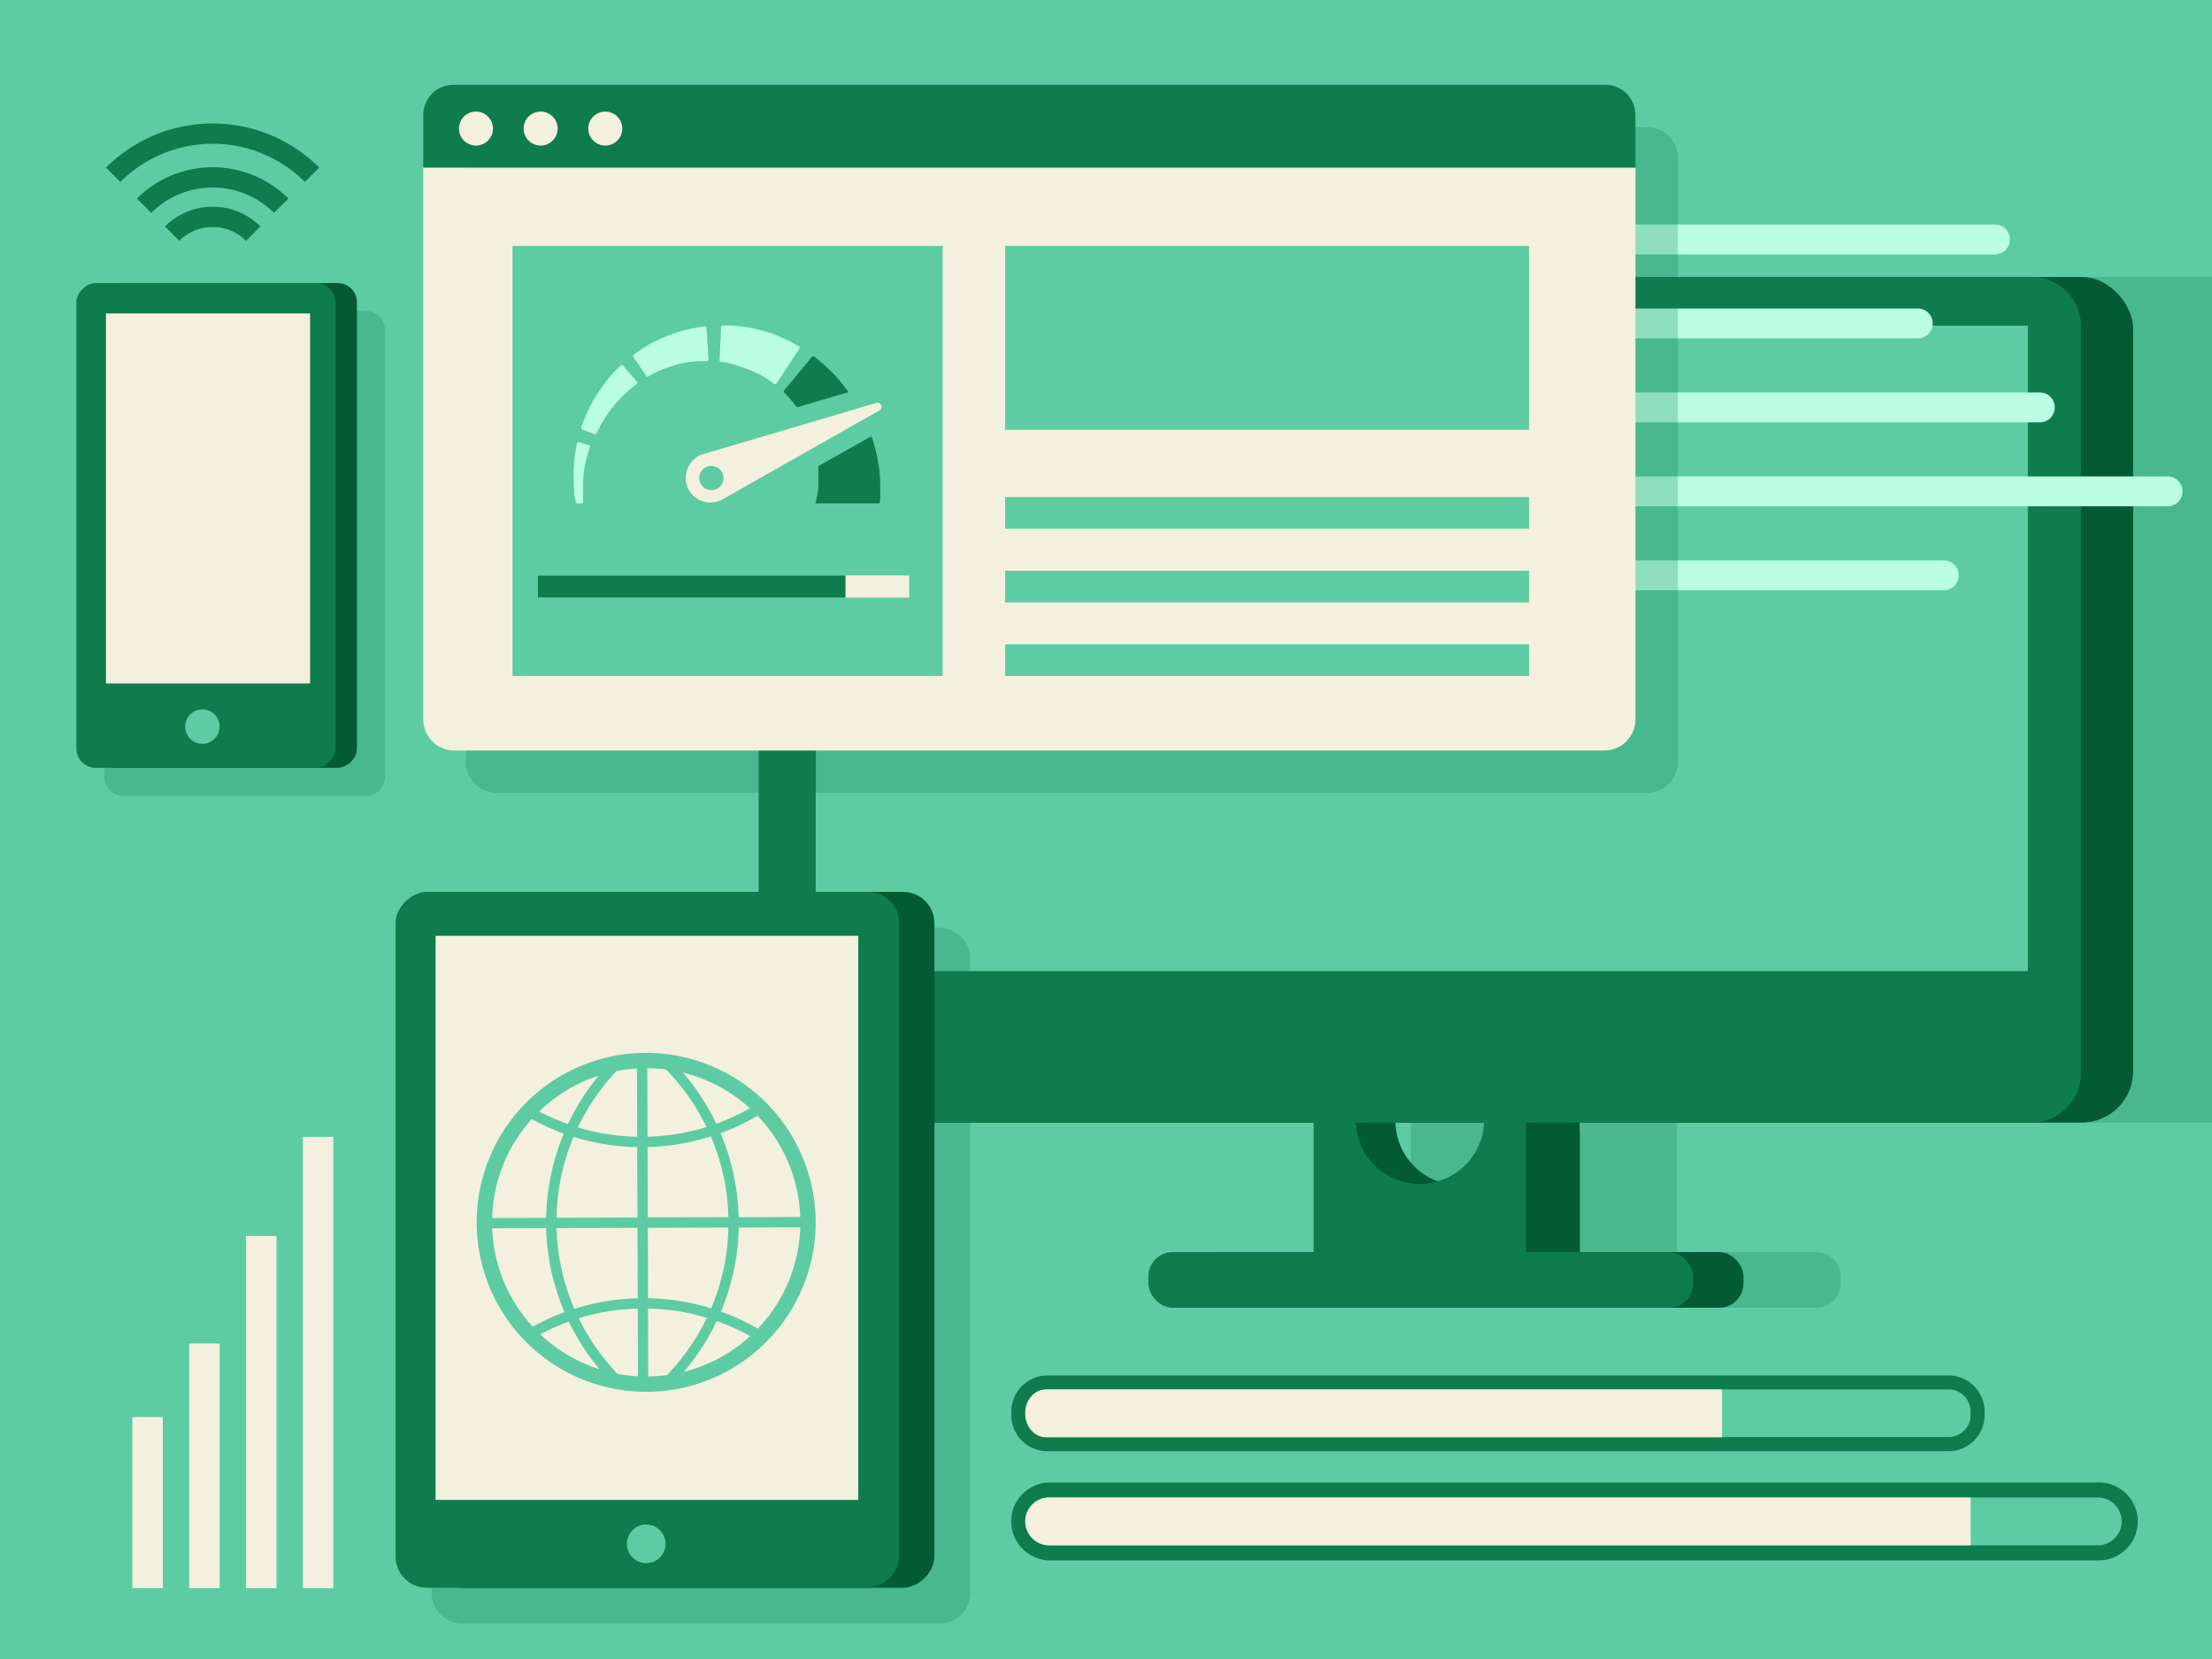 <svg xmlns="http://www.w3.org/2000/svg" viewBox="0 0 800 600"><defs><style>.cls-1{fill:#5ecca2;}.cls-2,.cls-4{fill:#0f7c4d;}.cls-2{opacity:0.25;}.cls-3{fill:#035b33;}.cls-5{fill:#f4f0df;}.cls-6{fill:#bbffe3;}</style></defs><title>MightyFine-blog-website-speed</title><g id="Layer_1" data-name="Layer 1"><rect class="cls-1" x="-16.77" y="-12.58" width="833.55" height="625.16"/><path class="cls-2" d="M825,100.18H327.37A17.86,17.86,0,0,0,309.51,118v270.1A17.86,17.86,0,0,0,327.37,406H510.24v46.83h-51a8.76,8.76,0,0,0-8.76,8.76v2.63a8.76,8.76,0,0,0,8.76,8.75h197.7a8.75,8.75,0,0,0,8.75-8.75v-2.63a8.76,8.76,0,0,0-8.75-8.76h-50.4V406H825a18.63,18.63,0,0,0,18.63-18.63V118.8A18.63,18.63,0,0,0,825,100.18ZM571.9,406a23.3,23.3,0,0,1-17.75,22c.58-.14,1.15-.31,1.72-.49a23.28,23.28,0,0,1-16-21.5Zm-21.58,22.58c-.56,0-1.12.07-1.69.07C549.2,428.65,549.76,428.62,550.32,428.58Zm3.77-.58c-.56.14-1.14.25-1.72.35C553,428.25,553.53,428.14,554.09,428Zm-1.76.36c-.56.08-1.12.15-1.68.2C551.21,428.51,551.78,428.44,552.33,428.36Z"/><rect class="cls-3" x="293.25" y="100.18" width="478.24" height="305.82" rx="18.63"/><path class="cls-3" d="M504.68,405.37a23.29,23.29,0,0,1,16.05-22.13,23.28,23.28,0,1,0-7.24,45.41,23.4,23.4,0,0,0,7.24-1.15A23.3,23.3,0,0,1,504.68,405.37Z"/><polygon class="cls-3" points="571.39 456.97 494.62 456.97 529.23 438.09 544.33 405.37 571.39 405.37 571.39 456.97"/><path class="cls-4" d="M536.78,405.37a23.29,23.29,0,0,1-46.57,0h-15.1V457h76.77v-51.6Z"/><path class="cls-4" d="M734.76,406a17.86,17.86,0,0,0,17.85-17.86V118a17.85,17.85,0,0,0-17.85-17.86H292.23A17.85,17.85,0,0,0,274.38,118v270.1A17.86,17.86,0,0,0,292.23,406Z"/><rect class="cls-1" x="295.01" y="117.8" width="438.4" height="233.42"/><rect class="cls-3" x="433.58" y="452.83" width="196.96" height="20.14" rx="8.75"/><rect class="cls-4" x="415.33" y="452.83" width="196.96" height="20.14" rx="8.75"/><path class="cls-2" d="M132.24,112.48H44.69a7,7,0,0,0-7,7v161.4a7,7,0,0,0,7,7h87.55a7,7,0,0,0,7-7V119.44A7,7,0,0,0,132.24,112.48Z"/><rect class="cls-3" x="-5.41" y="143.19" width="175.32" height="93.68" rx="6.96" transform="translate(272.29 107.78) rotate(90)"/><rect class="cls-4" x="-13.2" y="143.19" width="175.32" height="93.68" rx="6.96" transform="translate(264.5 115.58) rotate(90)"/><rect class="cls-5" x="8.32" y="143.37" width="133.83" height="73.82" transform="translate(255.52 105.04) rotate(90)"/><circle class="cls-1" cx="73.19" cy="262.78" r="6.23"/><path class="cls-2" d="M339.63,335.55H167.38a11.31,11.31,0,0,0-11.31,11.31V575.92a11.31,11.31,0,0,0,11.31,11.31H339.63a11.31,11.31,0,0,0,11.31-11.31V346.86A11.31,11.31,0,0,0,339.63,335.55Z"/><rect class="cls-3" x="121.03" y="357.32" width="251.68" height="182.16" rx="11.31" transform="translate(695.26 201.53) rotate(90)"/><rect class="cls-4" x="108.32" y="357.32" width="251.68" height="182.16" rx="11.31" transform="translate(682.55 214.24) rotate(90)"/><rect class="cls-5" x="131.96" y="364.01" width="204.01" height="152.88" transform="translate(674.42 206.48) rotate(90)"/><circle class="cls-1" cx="233.72" cy="558.35" r="6.99"/></g><g id="Layer_3" data-name="Layer 3"><path class="cls-6" d="M703,213.48H591.87a5.4,5.4,0,1,1,0-10.8H703a5.4,5.4,0,0,1,0,10.8Z"/><path class="cls-6" d="M783.94,183.11H591.87a5.4,5.4,0,1,1,0-10.8H783.94a5.4,5.4,0,0,1,0,10.8Z"/><path class="cls-6" d="M737.74,152.74H591.87a5.4,5.4,0,1,1,0-10.8H737.74a5.4,5.4,0,0,1,0,10.8Z"/><path class="cls-6" d="M693.35,122.36H591.87a5.4,5.4,0,1,1,0-10.79H693.35a5.4,5.4,0,1,1,0,10.79Z"/><path class="cls-6" d="M721.49,92H591.87a5.4,5.4,0,1,1,0-10.8H721.49a5.4,5.4,0,0,1,0,10.8Z"/><path class="cls-2" d="M595.9,46H179.35a10.92,10.92,0,0,0-10.92,10.93V275.48a11.3,11.3,0,0,0,11.3,11.31H595.52a11.3,11.3,0,0,0,11.3-11.31V56.93A10.92,10.92,0,0,0,595.9,46Z"/><path class="cls-5" d="M153.08,60.61h438.4a0,0,0,0,1,0,0V260.13a11.31,11.31,0,0,1-11.31,11.31H164.38a11.31,11.31,0,0,1-11.31-11.31V60.61A0,0,0,0,1,153.08,60.61Z"/><path class="cls-4" d="M164,30.65H580.55a10.93,10.93,0,0,1,10.93,10.93v19a0,0,0,0,1,0,0H153.08a0,0,0,0,1,0,0v-19A10.93,10.93,0,0,1,164,30.65Z"/><circle class="cls-5" cx="172.14" cy="46.5" r="6.15"/><circle class="cls-5" cx="195.53" cy="46.5" r="6.15"/><circle class="cls-5" cx="218.91" cy="46.5" r="6.15"/><rect class="cls-1" x="185.36" y="88.94" width="155.56" height="155.56"/><path class="cls-6" d="M260.71,130.83l.44.06.51.07.59.1.67.11.64.14s8.86,2.29,13.48,5.45l.57.38.61.41.48.35.43.3.23.17.22.17.42.31a.57.57,0,0,0,.82-.15l8.29-12.63a.57.57,0,0,0-.19-.81l-.45-.26-.24-.14-.3-.16-.76-.43-.87-.47-.92-.46c-.32-.15-.64-.33-1-.49l-1.08-.49c-.37-.18-.76-.34-1.15-.5s-.8-.34-1.22-.5a45.38,45.38,0,0,0-11-3l-.94-.15c-.21,0-.41-.07-.62-.09l-.61-.08-1.16-.13-1.1-.1-1-.08-.91,0-.79,0h-1.4a.59.59,0,0,0-.59.55l-.57,12.09A.57.57,0,0,0,260.71,130.83Z"/><path class="cls-6" d="M234.6,136.05l.43-.24.46-.26.56-.29.63-.33.71-.34.78-.37.84-.37.89-.37c.31-.12.62-.25.94-.36l1-.36.5-.17.51-.16.51-.16c.17-.06.34-.1.52-.15.34-.1.69-.21,1-.3l1-.26.52-.11.53-.11.51-.11.52-.09,1-.18,1-.13.47-.07.47,0,.89-.09.83-.05.39,0,.37,0,.64,0h1.66a.57.57,0,0,0,.57-.61l-.75-11.39a.58.58,0,0,0-.64-.54l-.52.07-.59.07-.83.13-.93.14-.49.08-.5.1-1.06.2-1.13.26-.58.14-.6.15-1.22.33-1.26.38-.64.19-.64.22-.64.22-.64.23-1.28.49-1.26.52-.63.27-.61.28-.61.29-.59.28-1.16.59c-.38.19-.74.4-1.1.59s-.72.39-1,.59l-1,.58c-.32.18-.61.38-.9.56l-.81.52-.72.5-.64.43-.52.39c-.22.15-.4.29-.55.4a.57.57,0,0,0-.13.79l4.72,7A.57.57,0,0,0,234.6,136.05Z"/><path class="cls-6" d="M220.88,148.15l.17-.23.18-.22c.23-.3.47-.6.71-.89s.49-.58.73-.87.24-.29.37-.43l.37-.42.37-.41.38-.4.75-.78c.24-.25.5-.49.74-.72s.48-.48.72-.69l.7-.63c.22-.21.45-.39.66-.57l.61-.53.55-.43.47-.37.24-.18.22-.17c.16-.12.29-.23.41-.31a.57.57,0,0,0,.09-.84l-5-5.87a.58.58,0,0,0-.84,0l-.37.36-.2.19-.23.23-.56.56c-.19.2-.4.42-.63.64l-.65.7c-.22.25-.46.5-.69.77l-.73.84c-.25.28-.49.59-.74.9s-.51.62-.76.95l-.76,1c-.13.16-.25.34-.38.51l-.37.53c-.13.18-.25.36-.38.53l-.36.55c-.24.37-.49.73-.72,1.1l-.69,1.12-.17.28-.16.28-.32.56c-.44.74-.82,1.5-1.2,2.22l-.53,1.08c-.09.18-.17.36-.26.53s-.15.35-.23.52l-.44,1c-.14.32-.27.64-.39.94s-.25.59-.35.86-.21.54-.3.79-.18.48-.26.69-.14.42-.2.6-.15.43-.2.6a.57.57,0,0,0,.34.72L215,157a.58.58,0,0,0,.72-.29c.07-.14.15-.3.23-.48l.25-.5.3-.59.34-.66c.12-.23.26-.47.4-.72l.44-.79.5-.82.26-.43.28-.43c.18-.29.37-.58.57-.88.41-.59.82-1.21,1.28-1.8Z"/><path class="cls-6" d="M209.38,160a.56.56,0,0,0-.71.44l-.11.5c0,.18-.07.37-.12.58s-.08.48-.12.74-.1.54-.15.83,0,.3-.07.46,0,.31-.07.46c-.08.64-.19,1.32-.25,2.06,0,.36-.07.74-.11,1.12s0,.77-.08,1.17c-.06.8-.08,1.62-.1,2.46V172c0,.21,0,.42,0,.63v.63c0,.43,0,.85.05,1.27l0,.31V175l0,.22c0,.21,0,.41,0,.61s0,.4.05.6l.06.62.06.61,0,.3,0,.3.15,1.15c.06.37.12.74.17,1.1s.12.7.18,1c0,0,0,.06,0,.08a.58.58,0,0,0,.57.47h1.55a.59.59,0,0,0,.58-.61,2.28,2.28,0,0,1,0-.26c0-.33,0-.66-.05-1s0-.69,0-1.05V177.5c0-.18,0-.37,0-.56s0-.38,0-.57,0-.4,0-.6l0-.6v-.23h0v-.05l0-.3c0-.39.07-.78.1-1.18l0-.29,0-.3c0-.19.05-.39.07-.58s0-.39.07-.59l0-.29,0-.29c.11-.76.21-1.52.36-2.24.07-.36.13-.72.2-1.06s.15-.69.23-1c.13-.65.31-1.27.45-1.83,0-.15.08-.28.11-.42l.12-.38c.07-.25.14-.49.21-.71s.12-.43.19-.63.13-.39.18-.56.12-.35.16-.49a.57.57,0,0,0-.39-.74Z"/><path class="cls-5" d="M316.9,145.73l-9.49,2.81-14,4.14-39,11.53a9,9,0,0,0-6.05,11.12,8.83,8.83,0,0,0,2,3.51,9,9,0,0,0,9.14,2.54,9.16,9.16,0,0,0,1.87-.8L296.4,160.7l13.37-7.57,8.28-4.7a1.47,1.47,0,0,0,.34-2.31A1.42,1.42,0,0,0,316.9,145.73Zm-56.65,30.39a4.39,4.39,0,1,1,.27-6.2A4.4,4.4,0,0,1,260.25,176.12Z"/><path class="cls-4" d="M283.62,142l.29.29c.11.1.23.21.35.34l.4.42.45.48.48.54.53.6.54.65c.19.22.37.46.55.7s.39.48.57.73l.42.58,18.69-5.52-.15-.21-.42-.58-.21-.29-.22-.29-.88-1.14c-.3-.38-.61-.75-.92-1.12-.15-.19-.3-.38-.46-.56s-.32-.35-.47-.53-.31-.36-.47-.53-.31-.36-.47-.52l-.94-1c-.31-.32-.63-.63-.94-.94s-.6-.61-.91-.89l-.87-.82c-.29-.27-.57-.51-.84-.75l-.78-.68-.72-.59-.63-.52-.55-.42-.6-.47a.59.59,0,0,0-.8.09l-10.06,12.18A.58.58,0,0,0,283.62,142Z"/><path class="cls-4" d="M296,168.54l0,.43c0,.3,0,.6,0,.9,0,.61,0,1.24,0,1.88v.45c0,.14,0,.28,0,.42s0,.29,0,.43v.21l0,.3c0,.41,0,.82,0,1.23v.34h0s0-.36,0-.19V175l0,.12c0,.16,0,.32,0,.48s0,.31,0,.47l-.06.47c0,.31-.06.61-.11.91s-.09.59-.13.88-.1.57-.14.84-.1.53-.15.79-.1.49-.15.73-.11.45-.16.67-.05.2-.07.3-.05.17-.07.25a.57.57,0,0,1,0,.14H317.7a.57.57,0,0,0,.58-.55h0l.06-1.31c0-.45,0-.91,0-1.37s0-.94,0-1.42c0-.24,0-.48,0-.72s0-.48,0-.73l0-.73v-.5h0v0l0-.3-.09-1.23,0-.3,0-.4c0-.27-.05-.54-.07-.8s0-.53-.08-.8,0-.26,0-.39,0-.24-.05-.36c-.13-1-.25-1.91-.42-2.82-.08-.46-.15-.9-.24-1.34s-.18-.86-.26-1.27c-.16-.83-.37-1.61-.54-2.32,0-.18-.09-.35-.13-.52s-.1-.34-.14-.5c-.09-.33-.18-.63-.26-.92s-.16-.56-.23-.8-.15-.48-.22-.68-.18-.55-.24-.75a.55.55,0,0,0-.38-.35Z"/><rect class="cls-1" x="363.52" y="179.77" width="189.5" height="11.46"/><rect class="cls-1" x="363.52" y="206.4" width="189.5" height="11.46"/><rect class="cls-1" x="363.52" y="233.03" width="189.5" height="11.46"/><rect class="cls-1" x="363.52" y="88.94" width="189.5" height="66.49"/><rect class="cls-5" x="68.44" y="485.89" width="11" height="88.5"/><rect class="cls-5" x="47.88" y="512.5" width="11" height="61.89"/><rect class="cls-5" x="88.99" y="447.02" width="11" height="127.37"/><rect class="cls-5" x="109.55" y="411.16" width="11" height="163.23"/><path class="cls-4" d="M89,87.09l5.19-5.19a24.43,24.43,0,0,0-34.52,0l5.19,5.19A17.1,17.1,0,0,1,89,87.09Z"/><path class="cls-4" d="M99.1,77l5.19-5.19a38.78,38.78,0,0,0-54.78,0L54.7,77A31.43,31.43,0,0,1,99.1,77Z"/><path class="cls-4" d="M110.26,65.81l5.19-5.2a54.54,54.54,0,0,0-77.1,0l5.19,5.2a47.17,47.17,0,0,1,66.72,0Z"/><path class="cls-1" d="M233.52,380.77A61.3,61.3,0,1,0,295,441.88,61.37,61.37,0,0,0,233.52,380.77Zm-2.89,88.76a83.31,83.31,0,0,0-22.9,3.82,79,79,0,0,1-6.45-29.19l29.27-.09Zm-.09-29.2-29.27.09a79.09,79.09,0,0,1,6.17-29.26,82.67,82.67,0,0,0,23,3.7Zm-.17-53.9.08,24.7a79.18,79.18,0,0,1-21.46-3.4,79.42,79.42,0,0,1,14-20.36A56,56,0,0,1,230.37,386.43ZM216.54,389a83.32,83.32,0,0,0-11.12,17.52A79.4,79.4,0,0,1,195,402,55.71,55.71,0,0,1,216.54,389Zm-24.23,15.72A83.24,83.24,0,0,0,203.89,410a82.92,82.92,0,0,0-6.36,30.47L178,440.5A55.51,55.51,0,0,1,192.31,404.75ZM178,444.23l19.53-.06a82.57,82.57,0,0,0,6.63,30.39,82.3,82.3,0,0,0-11.49,5.25A55.52,55.52,0,0,1,178,444.23Zm17.4,38.35a78.29,78.29,0,0,1,10.32-4.6,83.37,83.37,0,0,0,11.14,17.24A55.63,55.63,0,0,1,195.42,482.58Zm27.92,14.27a79.77,79.77,0,0,1-14-20.07,79.15,79.15,0,0,1,21.34-3.51l.07,24.46A56.13,56.13,0,0,1,223.34,496.85Zm66.08-56.71-22.25.07a82.69,82.69,0,0,0-6.54-30.38,83.57,83.57,0,0,0,13.35-6.3A55.49,55.49,0,0,1,289.42,440.14ZM271.2,400.82a79.82,79.82,0,0,1-12.12,5.59A83.28,83.28,0,0,0,247,387.92,55.67,55.67,0,0,1,271.2,400.82Zm-37.1-14.48a53.83,53.83,0,0,1,6.77.45,79.74,79.74,0,0,1,14.65,20.82,79.15,79.15,0,0,1-21.34,3.5Zm.1,28.51A82.92,82.92,0,0,0,257.09,411a78.91,78.91,0,0,1,6.34,29.18l-29.15.1Zm.09,29.2,29.15-.09a79,79,0,0,1-6.24,29.2,82.83,82.83,0,0,0-22.83-3.64Zm.17,53.76-.08-24.55a78.93,78.93,0,0,1,21.26,3.34,80,80,0,0,1-14.41,20.71A56,56,0,0,1,234.46,497.81Zm12.87-1.67a83.67,83.67,0,0,0,11.89-18.37,79.79,79.79,0,0,1,12.09,5.46A55.67,55.67,0,0,1,247.33,496.14Zm26.75-15.63a81.9,81.9,0,0,0-13.33-6.16,82.6,82.6,0,0,0,6.43-30.4l22.25-.07A55.56,55.56,0,0,1,274.08,480.51Z"/><rect class="cls-5" x="194.53" y="208.12" width="134.29" height="8.02"/><rect class="cls-4" x="194.53" y="208.12" width="111.25" height="8.02"/><path class="cls-1" d="M379.45,561.6a11.37,11.37,0,1,1,0-22.74H758.68a11.37,11.37,0,1,1,0,22.74Z"/><path class="cls-4" d="M758.68,541.58a8.65,8.65,0,1,1,0,17.3H379.45a8.65,8.65,0,0,1,0-17.3H758.68m0-5.44H379.45a14.1,14.1,0,0,0,0,28.19H758.68a14.1,14.1,0,1,0,0-28.19Z"/><path class="cls-5" d="M712.72,541.58H379.45a8.65,8.65,0,0,0-8.65,8.65h0a8.65,8.65,0,0,0,8.65,8.65H712.72Z"/><rect class="cls-1" x="368.27" y="499.97" width="346.97" height="22.36" rx="10.56"/><path class="cls-4" d="M704.69,502.5a8,8,0,0,1,8,8v1.24a8,8,0,0,1-8,8H378.83a8,8,0,0,1-8-8v-1.24a8,8,0,0,1,8-8H704.69m0-5.06H378.83a13.11,13.11,0,0,0-13.08,13.09v1.24a13.1,13.1,0,0,0,13.08,13.09H704.69a13.1,13.1,0,0,0,13.08-13.09v-1.24a13.11,13.11,0,0,0-13.08-13.09Z"/><path class="cls-5" d="M622.78,502.5H378.26c-4.12,0-7.46,3.87-7.46,8.65h0c0,4.78,3.34,8.65,7.46,8.65H622.78Z"/></g></svg>